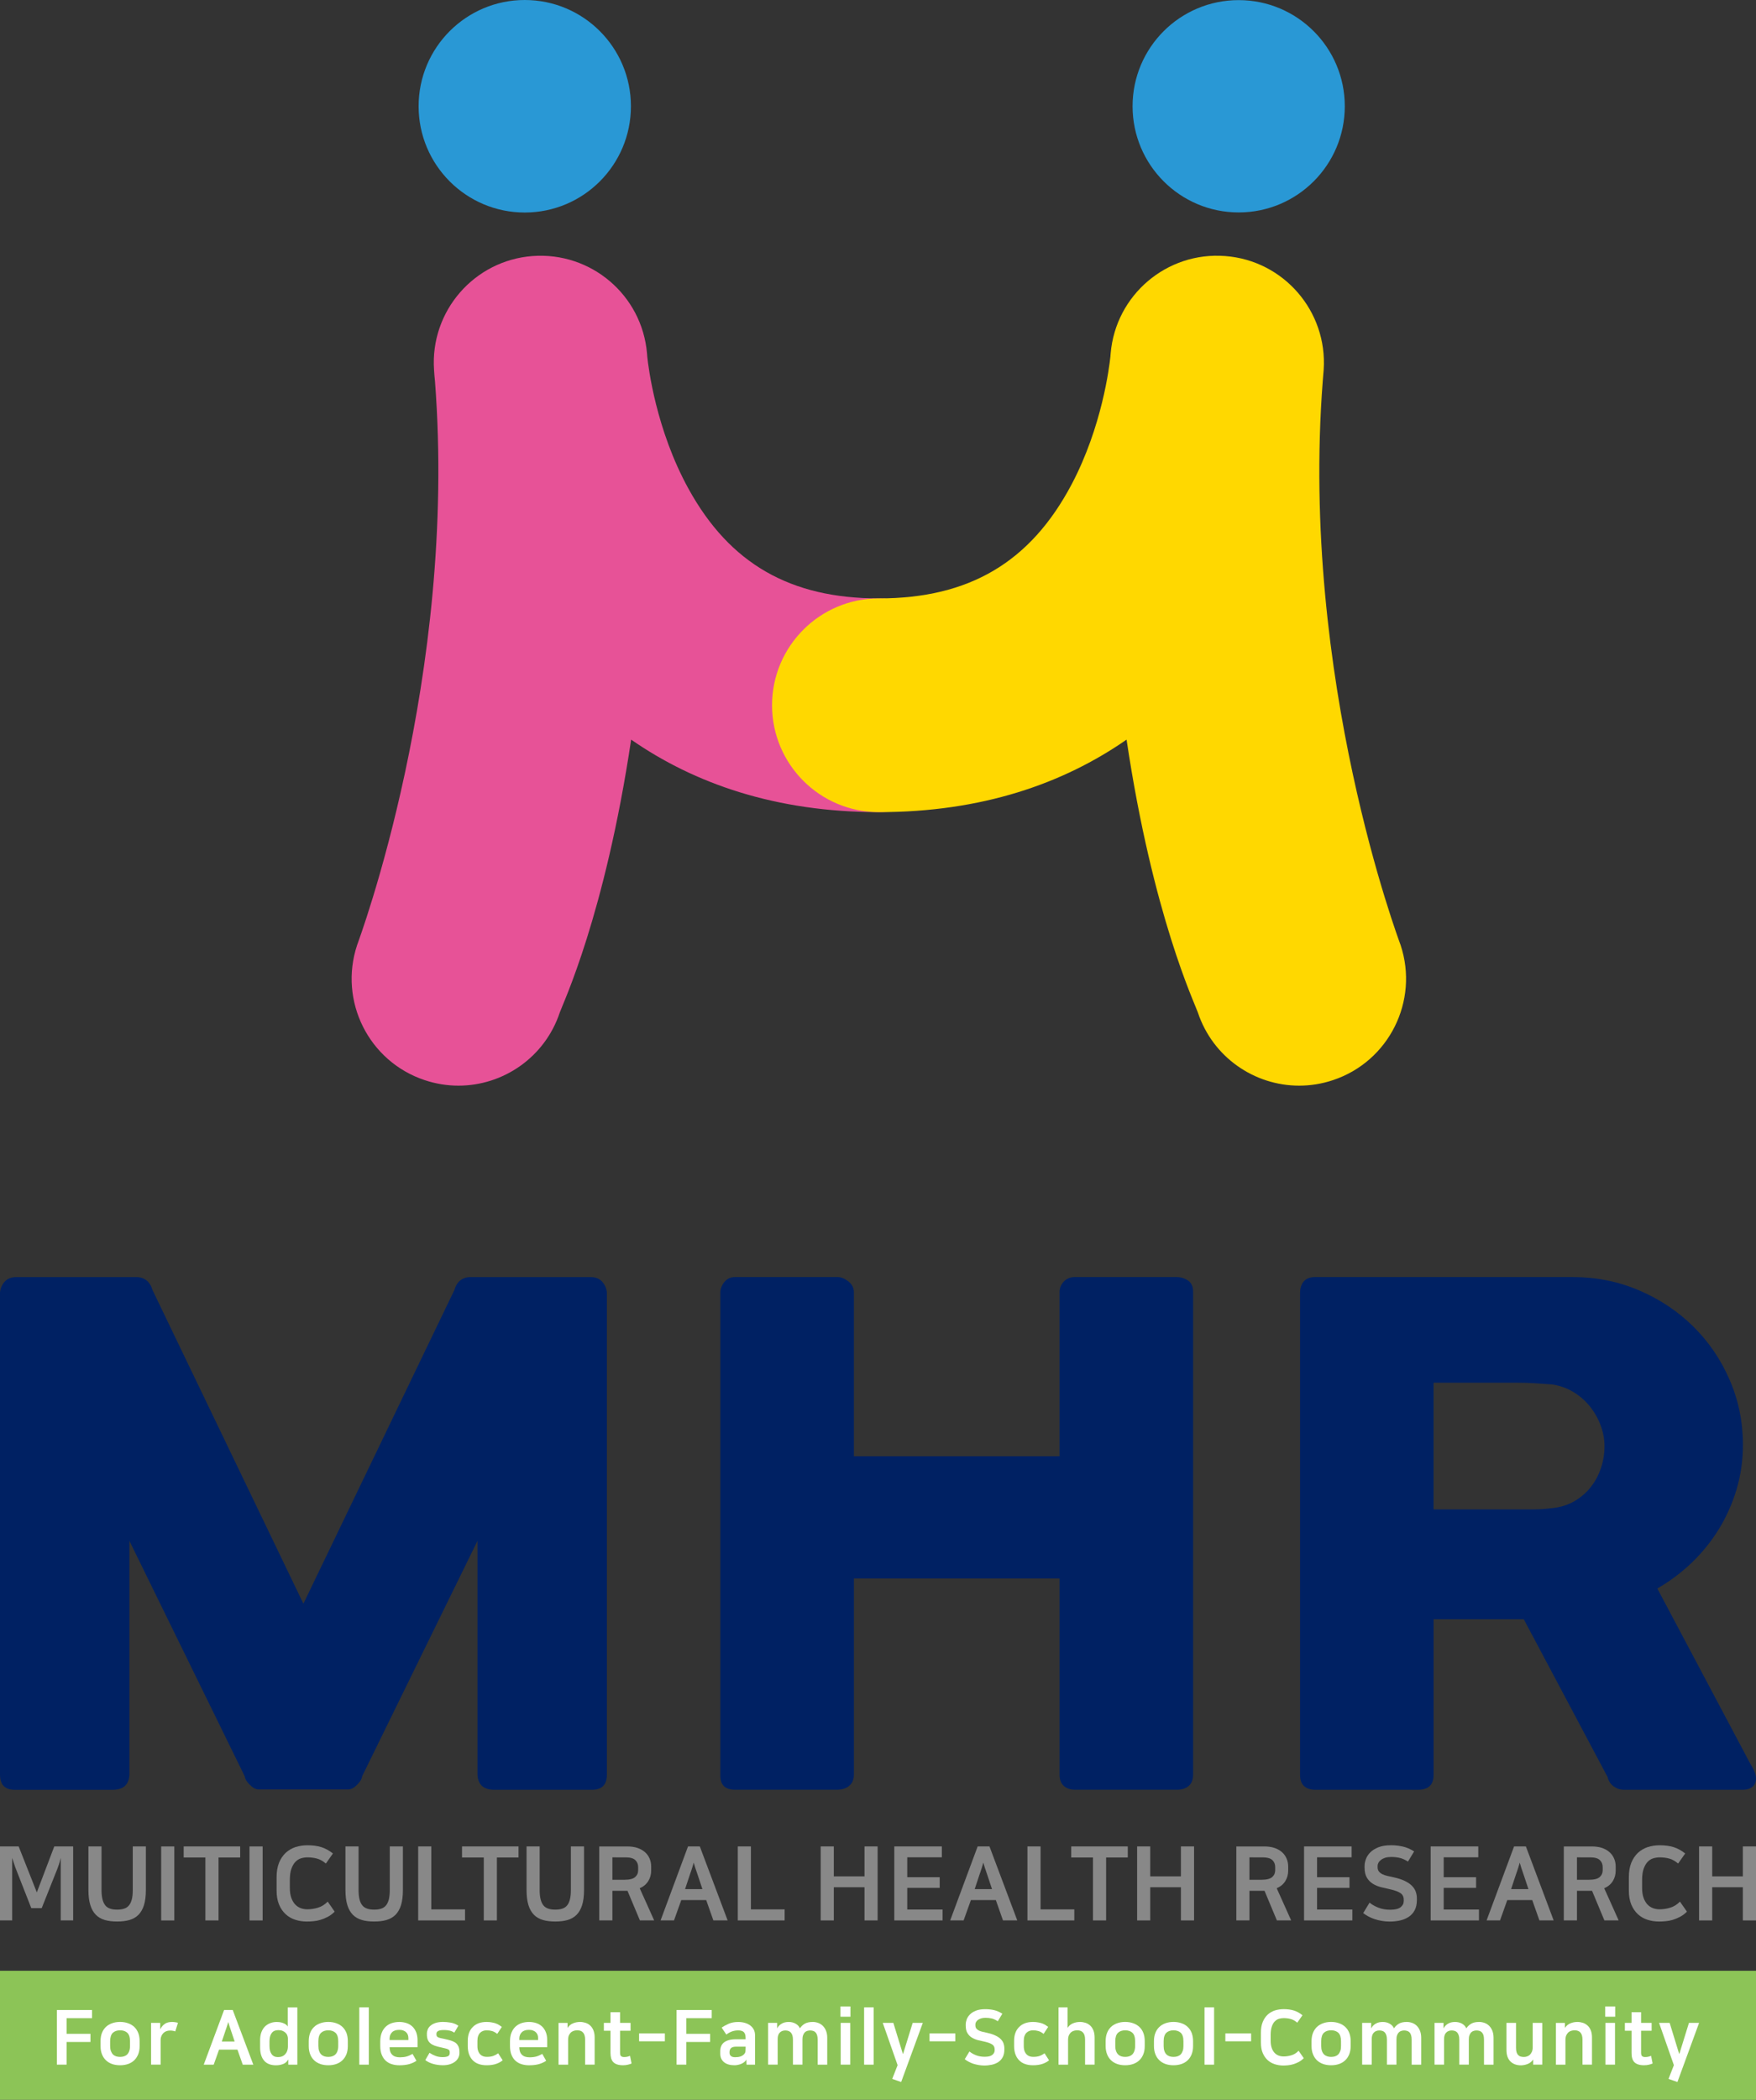 <?xml version="1.0" encoding="utf-8"?>
<!-- Generator: Adobe Illustrator 16.0.0, SVG Export Plug-In . SVG Version: 6.00 Build 0)  -->
<!DOCTYPE svg PUBLIC "-//W3C//DTD SVG 1.1//EN" "http://www.w3.org/Graphics/SVG/1.1/DTD/svg11.dtd">
<svg version="1.1" id="Layer_1" xmlns="http://www.w3.org/2000/svg" xmlns:xlink="http://www.w3.org/1999/xlink" x="0px" y="0px"
	 width="77.259px" height="92.331px" viewBox="0 0 77.259 92.331" enable-background="new 0 0 77.259 92.331" xml:space="preserve">
<rect x="0" y="0" width="77.259" height="92.331" fill="#333333" stroke="none"/>
<g>
	<path fill="#E75297" d="M20.172,47.738c-0.494,0-0.992-0.078-1.487-0.243c-2.46-0.818-3.791-3.477-2.973-5.939
		c0.044-0.135,4.426-11.785,3.426-24.796c-0.02-0.173-0.032-0.339-0.042-0.503c-0.172-2.572,1.762-4.803,4.331-4.998
		c2.575-0.192,4.82,1.714,5.04,4.281c0.004,0.051,0.009,0.101,0.012,0.149c0.045,0.437,0.378,3.202,1.817,5.81
		c1.81,3.283,4.47,4.814,8.37,4.814c2.595,0,4.7,2.104,4.7,4.699s-2.104,4.699-4.7,4.699c-4.54,0-8.117-1.258-10.897-3.189
		c-1.16,7.749-3.011,11.616-3.14,11.999C23.973,46.492,22.14,47.738,20.172,47.738"/>
	<path fill="#FFD800" d="M57.16,47.738c-1.968,0-3.801-1.246-4.457-3.217c-0.128-0.383-1.98-4.25-3.137-11.999
		c-2.782,1.932-6.358,3.189-10.9,3.189c-2.594,0-4.698-2.104-4.698-4.699s2.104-4.699,4.698-4.699c3.981,0,6.679-1.597,8.489-5.027
		c1.331-2.528,1.65-5.147,1.698-5.591c0.004-0.052,0.008-0.104,0.013-0.155c0.219-2.568,2.47-4.48,5.039-4.281
		c2.573,0.195,4.503,2.426,4.333,4.998c-0.012,0.164-0.027,0.332-0.041,0.504c-1.009,13.072,3.379,24.658,3.424,24.791
		c0.82,2.462-0.514,5.125-2.973,5.943C58.155,47.66,57.652,47.738,57.16,47.738"/>
	<path fill="#2998D5" d="M18.418,4.672c0-2.58,2.091-4.672,4.669-4.672c2.582,0,4.672,2.092,4.672,4.672
		c0,2.581-2.09,4.673-4.672,4.673C20.509,9.345,18.418,7.253,18.418,4.672"/>
	<path fill="#2998D5" d="M59.167,4.672c0-2.578-2.092-4.667-4.67-4.667S49.83,2.094,49.83,4.672s2.09,4.669,4.668,4.669
		S59.167,7.25,59.167,4.672"/>
	<rect y="86.657" fill="#8CC457" width="77.259" height="5.674"/>
	<polygon fill="#FFFFFF" points="2.502,90.785 2.502,88.383 4.05,88.383 4.05,88.742 2.93,88.742 2.93,89.43 3.98,89.43 
		3.98,89.789 2.93,89.789 2.93,90.785 	"/>
	<path fill="#FFFFFF" d="M5.284,90.812c-0.133,0-0.251-0.019-0.356-0.056c-0.106-0.039-0.196-0.092-0.27-0.165
		c-0.074-0.071-0.132-0.16-0.173-0.265c-0.042-0.105-0.061-0.225-0.061-0.358v-0.215c0-0.137,0.019-0.256,0.061-0.362
		c0.041-0.104,0.099-0.192,0.173-0.262c0.074-0.072,0.164-0.126,0.27-0.163c0.105-0.039,0.223-0.059,0.356-0.059
		c0.129,0,0.245,0.02,0.354,0.059c0.105,0.037,0.196,0.091,0.271,0.163c0.073,0.069,0.131,0.158,0.173,0.262
		c0.041,0.106,0.061,0.226,0.061,0.362v0.215c0,0.134-0.02,0.253-0.061,0.358c-0.042,0.104-0.1,0.193-0.173,0.265
		c-0.075,0.073-0.166,0.126-0.271,0.165C5.529,90.793,5.413,90.812,5.284,90.812 M5.284,90.445c0.062,0,0.119-0.009,0.173-0.025
		c0.053-0.019,0.099-0.045,0.139-0.083c0.038-0.038,0.069-0.089,0.091-0.151c0.021-0.062,0.033-0.136,0.033-0.223v-0.204
		c0-0.175-0.04-0.299-0.118-0.374c-0.08-0.072-0.185-0.109-0.318-0.109c-0.134,0-0.24,0.037-0.32,0.109
		c-0.077,0.075-0.118,0.199-0.118,0.374v0.204c0,0.087,0.012,0.161,0.033,0.223c0.024,0.063,0.054,0.113,0.092,0.151
		c0.039,0.038,0.084,0.064,0.139,0.083C5.164,90.436,5.219,90.445,5.284,90.445"/>
	<path fill="#FFFFFF" d="M7.711,89.325c-0.031-0.013-0.064-0.021-0.102-0.028c-0.034-0.008-0.08-0.011-0.133-0.011
		c-0.057,0-0.111,0.011-0.16,0.029c-0.052,0.021-0.095,0.048-0.131,0.085C7.149,89.436,7.12,89.48,7.1,89.53
		c-0.022,0.051-0.033,0.106-0.033,0.165v1.09h-0.42v-1.836h0.402v0.268h0.008c0.05-0.095,0.114-0.168,0.194-0.225
		c0.083-0.056,0.188-0.084,0.32-0.084c0.046,0,0.094,0.004,0.14,0.012c0.046,0.007,0.086,0.015,0.119,0.026L7.711,89.325z"/>
	<path fill="#FFFFFF" d="M11.145,90.786H10.68l-0.233-0.66H9.638l-0.236,0.66H8.964l0.895-2.403h0.381L11.145,90.786z M9.76,89.768
		h0.564l-0.164-0.489c-0.027-0.079-0.051-0.147-0.067-0.202c-0.017-0.055-0.035-0.11-0.051-0.168
		c-0.011,0.033-0.018,0.063-0.026,0.09C10.008,89.025,10,89.052,9.99,89.081c-0.008,0.027-0.017,0.057-0.028,0.088
		c-0.01,0.031-0.023,0.068-0.038,0.11L9.76,89.768z"/>
	<path fill="#FFFFFF" d="M12.683,90.569h-0.009c-0.048,0.089-0.122,0.151-0.215,0.188c-0.096,0.037-0.2,0.057-0.313,0.057
		c-0.234,0-0.41-0.069-0.526-0.205c-0.118-0.138-0.176-0.331-0.176-0.58v-0.322c0-0.125,0.018-0.236,0.052-0.336
		c0.036-0.097,0.085-0.181,0.148-0.249c0.066-0.068,0.142-0.12,0.233-0.156c0.088-0.037,0.189-0.057,0.3-0.057
		c0.074,0,0.138,0.008,0.193,0.021c0.053,0.015,0.1,0.029,0.138,0.049c0.04,0.019,0.074,0.041,0.097,0.063
		c0.024,0.025,0.043,0.046,0.055,0.066v-0.84h0.422v2.519h-0.399V90.569z M11.857,89.964c0,0.156,0.031,0.277,0.095,0.362
		c0.063,0.086,0.157,0.128,0.279,0.128c0.068,0,0.129-0.011,0.185-0.034c0.053-0.022,0.099-0.056,0.135-0.097
		c0.038-0.042,0.066-0.088,0.084-0.143c0.021-0.055,0.032-0.113,0.032-0.176v-0.373c0-0.043-0.009-0.085-0.026-0.129
		c-0.014-0.043-0.041-0.082-0.076-0.116s-0.078-0.063-0.131-0.085c-0.051-0.022-0.113-0.033-0.187-0.033
		c-0.134,0-0.232,0.044-0.295,0.131c-0.064,0.086-0.095,0.206-0.095,0.358V89.964z"/>
	<path fill="#FFFFFF" d="M14.444,90.812c-0.132,0-0.25-0.019-0.354-0.056c-0.107-0.039-0.198-0.092-0.272-0.165
		c-0.074-0.071-0.133-0.16-0.173-0.265c-0.041-0.105-0.061-0.225-0.061-0.358v-0.215c0-0.137,0.02-0.256,0.061-0.362
		c0.04-0.104,0.099-0.192,0.173-0.262c0.074-0.072,0.165-0.126,0.272-0.163c0.104-0.039,0.222-0.059,0.354-0.059
		c0.129,0,0.247,0.02,0.354,0.059c0.105,0.037,0.197,0.091,0.271,0.163c0.074,0.069,0.131,0.158,0.174,0.262
		c0.04,0.106,0.06,0.226,0.06,0.362v0.215c0,0.134-0.02,0.253-0.06,0.358c-0.043,0.104-0.1,0.193-0.174,0.265
		c-0.074,0.073-0.166,0.126-0.271,0.165C14.691,90.793,14.573,90.812,14.444,90.812 M14.444,90.445c0.062,0,0.119-0.009,0.172-0.025
		c0.055-0.019,0.1-0.045,0.139-0.083c0.04-0.038,0.071-0.089,0.092-0.151c0.022-0.062,0.034-0.136,0.034-0.223v-0.204
		c0-0.175-0.04-0.299-0.12-0.374c-0.078-0.072-0.183-0.109-0.317-0.109s-0.24,0.037-0.317,0.109c-0.08,0.075-0.12,0.199-0.12,0.374
		v0.204c0,0.087,0.011,0.161,0.034,0.223c0.022,0.063,0.052,0.113,0.091,0.151s0.085,0.064,0.138,0.083
		C14.324,90.436,14.381,90.445,14.444,90.445"/>
	<rect x="15.808" y="88.266" fill="#FFFFFF" width="0.419" height="2.52"/>
	<path fill="#FFFFFF" d="M18.323,90.615c-0.087,0.062-0.192,0.108-0.312,0.145c-0.121,0.035-0.267,0.053-0.439,0.053
		c-0.107,0-0.212-0.013-0.31-0.042c-0.102-0.027-0.19-0.074-0.27-0.139c-0.079-0.066-0.143-0.154-0.189-0.265
		c-0.049-0.109-0.073-0.247-0.073-0.412v-0.189c0-0.148,0.023-0.277,0.066-0.385s0.102-0.196,0.179-0.267
		c0.074-0.069,0.163-0.122,0.264-0.155c0.1-0.032,0.212-0.051,0.33-0.051c0.116,0,0.221,0.019,0.321,0.051
		c0.099,0.033,0.183,0.083,0.254,0.151c0.071,0.068,0.126,0.153,0.168,0.253c0.038,0.104,0.059,0.219,0.059,0.353v0.303h-1.23
		c0,0.146,0.039,0.258,0.117,0.332c0.077,0.076,0.189,0.112,0.336,0.112c0.108,0,0.206-0.012,0.29-0.034
		c0.085-0.024,0.175-0.063,0.267-0.116L18.323,90.615z M17.968,89.702v-0.08c0-0.049-0.007-0.096-0.022-0.14
		c-0.015-0.045-0.039-0.083-0.073-0.117c-0.033-0.033-0.073-0.06-0.125-0.079c-0.052-0.021-0.114-0.03-0.186-0.03
		c-0.141,0-0.245,0.036-0.317,0.109c-0.07,0.074-0.104,0.163-0.104,0.269v0.068H17.968z"/>
	<path fill="#FFFFFF" d="M19.475,90.455c0.094,0,0.17-0.012,0.228-0.037c0.056-0.025,0.085-0.073,0.085-0.146v-0.021
		c0-0.029-0.003-0.057-0.01-0.077c-0.009-0.021-0.027-0.039-0.053-0.056c-0.027-0.016-0.066-0.031-0.116-0.043
		c-0.049-0.014-0.117-0.029-0.204-0.048c-0.114-0.021-0.206-0.048-0.286-0.077c-0.078-0.031-0.142-0.066-0.193-0.111
		c-0.051-0.045-0.087-0.099-0.109-0.16c-0.024-0.063-0.035-0.138-0.035-0.225v-0.031c0-0.063,0.013-0.124,0.037-0.187
		c0.025-0.061,0.066-0.116,0.124-0.165c0.057-0.049,0.131-0.089,0.219-0.118c0.09-0.029,0.2-0.046,0.33-0.046
		c0.106,0,0.217,0.011,0.337,0.031c0.12,0.02,0.231,0.064,0.338,0.136l-0.179,0.304c-0.062-0.042-0.131-0.071-0.209-0.09
		c-0.076-0.017-0.155-0.025-0.234-0.025c-0.132,0-0.222,0.014-0.269,0.045c-0.051,0.029-0.074,0.068-0.074,0.118v0.019
		c0,0.033,0.003,0.062,0.012,0.08c0.01,0.021,0.026,0.038,0.051,0.052c0.024,0.016,0.058,0.026,0.104,0.039
		c0.044,0.011,0.101,0.023,0.173,0.036c0.115,0.025,0.215,0.05,0.3,0.076c0.086,0.028,0.156,0.063,0.211,0.104
		c0.054,0.044,0.095,0.101,0.121,0.164c0.028,0.065,0.04,0.147,0.04,0.245v0.037c0,0.071-0.016,0.139-0.048,0.203
		c-0.032,0.064-0.079,0.121-0.141,0.17c-0.062,0.049-0.14,0.088-0.23,0.117c-0.091,0.029-0.194,0.043-0.31,0.043
		c-0.156,0-0.299-0.021-0.435-0.06c-0.137-0.041-0.25-0.096-0.339-0.167l0.187-0.319c0.082,0.055,0.17,0.101,0.264,0.136
		C19.255,90.437,19.359,90.455,19.475,90.455"/>
	<path fill="#FFFFFF" d="M21.41,88.908c0.087,0,0.165,0.007,0.229,0.021c0.068,0.011,0.129,0.027,0.181,0.046
		c0.053,0.021,0.103,0.044,0.144,0.071c0.043,0.026,0.081,0.053,0.116,0.08l-0.203,0.307c-0.075-0.06-0.151-0.102-0.225-0.124
		c-0.076-0.022-0.155-0.033-0.242-0.033c-0.053,0-0.104,0.008-0.152,0.025c-0.049,0.017-0.092,0.044-0.131,0.08
		c-0.037,0.036-0.069,0.086-0.089,0.144c-0.022,0.059-0.033,0.13-0.033,0.215v0.224c0,0.094,0.012,0.172,0.037,0.232
		c0.024,0.063,0.058,0.112,0.1,0.149c0.038,0.038,0.082,0.062,0.131,0.077c0.048,0.014,0.098,0.021,0.145,0.021
		c0.116,0,0.21-0.014,0.288-0.042c0.076-0.028,0.147-0.067,0.211-0.115l0.2,0.307c-0.062,0.057-0.153,0.108-0.272,0.153
		c-0.122,0.044-0.264,0.066-0.431,0.066c-0.272,0-0.478-0.075-0.621-0.225c-0.141-0.15-0.213-0.356-0.213-0.618v-0.23
		c0-0.262,0.075-0.466,0.223-0.611C20.949,88.981,21.152,88.908,21.41,88.908"/>
	<path fill="#FFFFFF" d="M24.03,90.615c-0.087,0.062-0.193,0.108-0.311,0.145c-0.122,0.035-0.268,0.053-0.442,0.053
		c-0.106,0-0.21-0.013-0.309-0.042c-0.1-0.027-0.189-0.074-0.269-0.139c-0.08-0.066-0.141-0.154-0.19-0.265
		c-0.048-0.109-0.071-0.247-0.071-0.412v-0.189c0-0.148,0.02-0.277,0.064-0.385c0.043-0.107,0.104-0.196,0.179-0.267
		c0.076-0.069,0.164-0.122,0.265-0.155c0.101-0.032,0.211-0.051,0.327-0.051c0.118,0,0.224,0.019,0.322,0.051
		c0.101,0.033,0.184,0.083,0.255,0.151c0.072,0.068,0.128,0.153,0.167,0.253c0.041,0.104,0.059,0.219,0.059,0.353v0.303h-1.228
		c0,0.146,0.039,0.258,0.116,0.332c0.077,0.076,0.19,0.112,0.337,0.112c0.109,0,0.206-0.012,0.29-0.034
		c0.085-0.024,0.174-0.063,0.268-0.116L24.03,90.615z M23.675,89.702v-0.08c0-0.049-0.007-0.096-0.021-0.14
		c-0.016-0.045-0.041-0.083-0.074-0.117c-0.033-0.033-0.074-0.06-0.127-0.079c-0.049-0.021-0.113-0.03-0.184-0.03
		c-0.142,0-0.244,0.036-0.316,0.109c-0.07,0.074-0.105,0.163-0.105,0.269v0.068H23.675z"/>
	<path fill="#FFFFFF" d="M25.521,88.908c0.083,0,0.163,0.014,0.238,0.038c0.078,0.024,0.148,0.064,0.206,0.118
		c0.061,0.054,0.108,0.124,0.143,0.211s0.055,0.192,0.055,0.314v1.195h-0.42v-1.105c0-0.27-0.118-0.404-0.351-0.404
		c-0.034,0-0.074,0.005-0.12,0.016c-0.044,0.01-0.087,0.029-0.129,0.059c-0.041,0.031-0.076,0.075-0.105,0.129
		c-0.03,0.056-0.042,0.129-0.042,0.221v1.086h-0.422v-1.836h0.398v0.21h0.007c0.063-0.094,0.143-0.158,0.238-0.193
		C25.311,88.928,25.413,88.908,25.521,88.908"/>
	<path fill="#FFFFFF" d="M26.86,89.295h-0.292v-0.347h0.292v-0.47h0.421v0.47h0.462v0.347h-0.462v0.966
		c0,0.078,0.015,0.131,0.048,0.153c0.033,0.026,0.077,0.038,0.133,0.038c0.041,0,0.083-0.004,0.125-0.012
		c0.04-0.009,0.085-0.022,0.133-0.042l0.067,0.337c-0.038,0.018-0.088,0.035-0.155,0.051c-0.065,0.017-0.139,0.026-0.222,0.026
		c-0.104,0-0.191-0.013-0.263-0.038c-0.071-0.023-0.129-0.061-0.17-0.106c-0.042-0.047-0.072-0.103-0.091-0.172
		c-0.016-0.067-0.026-0.144-0.026-0.23V89.295z"/>
	<rect x="28.118" y="89.413" fill="#FFFFFF" width="1.134" height="0.346"/>
	<polygon fill="#FFFFFF" points="29.767,90.785 29.767,88.383 31.314,88.383 31.314,88.742 30.197,88.742 30.197,89.43 
		31.244,89.43 31.244,89.789 30.197,89.789 30.197,90.785 	"/>
	<path fill="#FFFFFF" d="M32.315,90.812c-0.198,0-0.353-0.046-0.46-0.135c-0.111-0.091-0.166-0.217-0.166-0.378v-0.107
		c0-0.074,0.012-0.144,0.037-0.209c0.023-0.063,0.061-0.118,0.116-0.164c0.055-0.047,0.127-0.084,0.215-0.11
		c0.09-0.026,0.198-0.04,0.327-0.04h0.42v-0.069c0-0.114-0.027-0.195-0.079-0.246c-0.051-0.049-0.134-0.075-0.248-0.075
		c-0.191,0-0.364,0.063-0.52,0.184l-0.207-0.307c0.095-0.063,0.199-0.121,0.317-0.172c0.118-0.05,0.257-0.075,0.413-0.075
		c0.107,0,0.206,0.014,0.297,0.041c0.091,0.025,0.169,0.065,0.235,0.115c0.065,0.05,0.117,0.111,0.154,0.183
		c0.036,0.073,0.054,0.154,0.054,0.248v1.29h-0.375l-0.008-0.226c-0.017,0.04-0.046,0.076-0.086,0.108
		c-0.04,0.031-0.082,0.059-0.13,0.079c-0.049,0.022-0.101,0.037-0.154,0.048C32.415,90.807,32.364,90.812,32.315,90.812
		 M32.805,89.995h-0.41c-0.111,0-0.19,0.021-0.233,0.064c-0.042,0.042-0.064,0.099-0.064,0.169v0.041
		c0,0.06,0.022,0.105,0.063,0.139c0.04,0.035,0.105,0.051,0.188,0.051c0.171,0,0.297-0.041,0.378-0.123
		c0.039-0.037,0.062-0.078,0.069-0.121c0.005-0.044,0.009-0.101,0.009-0.169V89.995z"/>
	<path fill="#FFFFFF" d="M35.762,88.908c0.084,0,0.165,0.017,0.24,0.044c0.079,0.029,0.146,0.073,0.203,0.13
		c0.058,0.059,0.105,0.131,0.139,0.218c0.035,0.086,0.052,0.187,0.052,0.302v1.184h-0.421v-1.097c0-0.082-0.01-0.149-0.026-0.203
		c-0.019-0.053-0.043-0.095-0.075-0.125c-0.029-0.03-0.064-0.051-0.105-0.061c-0.041-0.012-0.083-0.018-0.127-0.018
		c-0.04,0-0.08,0.007-0.123,0.019c-0.04,0.013-0.076,0.033-0.109,0.063c-0.029,0.031-0.055,0.071-0.074,0.122
		c-0.021,0.052-0.03,0.114-0.03,0.19v1.109h-0.419v-1.104c0-0.078-0.01-0.142-0.027-0.192c-0.019-0.052-0.042-0.093-0.073-0.124
		c-0.031-0.029-0.066-0.052-0.106-0.064c-0.038-0.012-0.082-0.019-0.128-0.019c-0.102,0-0.182,0.031-0.244,0.093
		c-0.063,0.063-0.094,0.157-0.094,0.284v1.126h-0.42v-1.836h0.397v0.232h0.006c0.044-0.084,0.109-0.15,0.196-0.199
		c0.085-0.05,0.189-0.074,0.307-0.074c0.114,0,0.216,0.026,0.306,0.077s0.151,0.119,0.186,0.203c0.063-0.093,0.14-0.163,0.226-0.21
		C35.506,88.932,35.623,88.908,35.762,88.908"/>
	<path fill="#FFFFFF" d="M36.978,88.226h0.439v0.452h-0.439V88.226z M36.988,88.949h0.42v1.836h-0.42V88.949z"/>
	<rect x="38.018" y="88.266" fill="#FFFFFF" width="0.42" height="2.52"/>
	<polygon fill="#FFFFFF" points="39.305,88.949 39.721,90.305 39.736,90.305 40.155,88.949 40.601,88.949 39.649,91.549 
		39.255,91.413 39.492,90.808 38.839,88.949 	"/>
	<rect x="40.897" y="89.413" fill="#FFFFFF" width="1.135" height="0.346"/>
	<path fill="#FFFFFF" d="M43.324,90.439c0.154,0,0.267-0.027,0.333-0.082c0.07-0.054,0.105-0.123,0.105-0.205v-0.036
		c0-0.099-0.036-0.171-0.109-0.219s-0.178-0.087-0.315-0.118c-0.1-0.022-0.2-0.046-0.301-0.069
		c-0.102-0.025-0.191-0.063-0.274-0.111c-0.081-0.049-0.146-0.114-0.197-0.198c-0.051-0.083-0.077-0.194-0.077-0.335v-0.044
		c0-0.071,0.015-0.148,0.043-0.228c0.031-0.079,0.078-0.151,0.144-0.217c0.066-0.068,0.155-0.122,0.265-0.166
		c0.11-0.043,0.246-0.065,0.408-0.065c0.134,0,0.262,0.014,0.384,0.041c0.122,0.029,0.245,0.081,0.367,0.158l-0.2,0.332
		c-0.096-0.063-0.188-0.104-0.273-0.123c-0.083-0.019-0.174-0.028-0.271-0.028c-0.076,0-0.14,0.009-0.196,0.027
		c-0.056,0.018-0.101,0.041-0.139,0.07c-0.036,0.027-0.063,0.059-0.081,0.094c-0.019,0.033-0.026,0.065-0.026,0.099v0.04
		c0,0.058,0.014,0.104,0.041,0.14c0.028,0.035,0.064,0.065,0.112,0.089c0.046,0.023,0.102,0.043,0.165,0.056
		c0.063,0.016,0.129,0.031,0.201,0.045c0.142,0.033,0.262,0.07,0.358,0.117c0.097,0.045,0.175,0.096,0.233,0.154
		c0.058,0.058,0.102,0.12,0.127,0.19c0.025,0.072,0.038,0.148,0.038,0.23v0.043c0,0.133-0.024,0.245-0.072,0.335
		c-0.048,0.089-0.111,0.162-0.195,0.216c-0.083,0.055-0.175,0.093-0.282,0.117c-0.107,0.022-0.219,0.036-0.333,0.036
		c-0.088,0-0.173-0.009-0.256-0.023c-0.083-0.014-0.161-0.034-0.234-0.057c-0.074-0.026-0.143-0.056-0.205-0.09
		c-0.063-0.033-0.118-0.07-0.166-0.108l0.207-0.339c0.073,0.061,0.167,0.116,0.284,0.163C43.05,90.416,43.18,90.439,43.324,90.439"
		/>
	<path fill="#FFFFFF" d="M45.449,88.908c0.087,0,0.163,0.007,0.229,0.021c0.066,0.011,0.125,0.027,0.181,0.046
		c0.054,0.021,0.101,0.044,0.144,0.071c0.042,0.026,0.079,0.053,0.114,0.08l-0.202,0.307c-0.076-0.06-0.15-0.102-0.224-0.124
		c-0.076-0.022-0.155-0.033-0.242-0.033c-0.055,0-0.104,0.008-0.153,0.025c-0.05,0.017-0.093,0.044-0.131,0.08
		s-0.068,0.086-0.09,0.144c-0.021,0.059-0.032,0.13-0.032,0.215v0.224c0,0.094,0.012,0.172,0.037,0.232
		c0.025,0.063,0.059,0.112,0.099,0.149c0.04,0.038,0.085,0.062,0.132,0.077c0.05,0.014,0.098,0.021,0.145,0.021
		c0.115,0,0.212-0.014,0.29-0.042c0.075-0.028,0.146-0.067,0.211-0.115l0.198,0.307c-0.063,0.057-0.151,0.108-0.271,0.153
		c-0.121,0.044-0.265,0.066-0.432,0.066c-0.27,0-0.478-0.075-0.62-0.225c-0.142-0.15-0.214-0.356-0.214-0.618v-0.23
		c0-0.262,0.075-0.466,0.223-0.611C44.988,88.981,45.19,88.908,45.449,88.908"/>
	<path fill="#FFFFFF" d="M47.519,88.908c0.081,0,0.161,0.014,0.238,0.038c0.076,0.024,0.145,0.064,0.205,0.118
		s0.107,0.124,0.143,0.211s0.055,0.192,0.055,0.314v1.195h-0.42v-1.105c0-0.27-0.118-0.404-0.352-0.404
		c-0.034,0-0.073,0.005-0.118,0.016c-0.046,0.01-0.089,0.029-0.13,0.059c-0.042,0.031-0.077,0.075-0.105,0.129
		c-0.028,0.056-0.043,0.129-0.043,0.221v1.086h-0.421v-2.52h0.398v0.894h0.007c0.063-0.094,0.143-0.158,0.237-0.193
		C47.307,88.928,47.409,88.908,47.519,88.908"/>
	<path fill="#FFFFFF" d="M49.507,90.812c-0.135,0-0.251-0.019-0.356-0.056c-0.106-0.039-0.197-0.092-0.271-0.165
		c-0.074-0.071-0.133-0.16-0.173-0.265c-0.041-0.105-0.062-0.225-0.062-0.358v-0.215c0-0.137,0.021-0.256,0.062-0.362
		c0.04-0.104,0.099-0.192,0.173-0.262c0.074-0.072,0.165-0.126,0.271-0.163c0.105-0.039,0.222-0.059,0.356-0.059
		c0.126,0,0.246,0.02,0.352,0.059c0.105,0.037,0.197,0.091,0.271,0.163c0.076,0.069,0.134,0.158,0.174,0.262
		c0.042,0.106,0.061,0.226,0.061,0.362v0.215c0,0.134-0.019,0.253-0.061,0.358c-0.04,0.104-0.098,0.193-0.174,0.265
		c-0.073,0.073-0.165,0.126-0.271,0.165C49.753,90.793,49.633,90.812,49.507,90.812 M49.507,90.445c0.061,0,0.117-0.009,0.17-0.025
		c0.056-0.019,0.099-0.045,0.14-0.083c0.039-0.038,0.069-0.089,0.091-0.151c0.022-0.062,0.034-0.136,0.034-0.223v-0.204
		c0-0.175-0.038-0.299-0.118-0.374c-0.078-0.072-0.185-0.109-0.316-0.109c-0.136,0-0.242,0.037-0.32,0.109
		c-0.079,0.075-0.119,0.199-0.119,0.374v0.204c0,0.087,0.011,0.161,0.034,0.223c0.021,0.063,0.053,0.113,0.093,0.151
		c0.037,0.038,0.084,0.064,0.137,0.083C49.385,90.436,49.443,90.445,49.507,90.445"/>
	<path fill="#FFFFFF" d="M51.632,90.812c-0.132,0-0.251-0.019-0.356-0.056c-0.104-0.039-0.195-0.092-0.269-0.165
		c-0.075-0.071-0.134-0.16-0.174-0.265c-0.042-0.105-0.062-0.225-0.062-0.358v-0.215c0-0.137,0.02-0.256,0.062-0.362
		c0.04-0.104,0.099-0.192,0.174-0.262c0.073-0.072,0.164-0.126,0.269-0.163c0.105-0.039,0.225-0.059,0.356-0.059
		c0.127,0,0.246,0.02,0.354,0.059c0.107,0.037,0.197,0.091,0.271,0.163c0.074,0.069,0.133,0.158,0.174,0.262
		c0.04,0.106,0.061,0.226,0.061,0.362v0.215c0,0.134-0.021,0.253-0.061,0.358c-0.041,0.104-0.1,0.193-0.174,0.265
		c-0.074,0.073-0.164,0.126-0.271,0.165C51.878,90.793,51.759,90.812,51.632,90.812 M51.632,90.445c0.063,0,0.119-0.009,0.172-0.025
		c0.055-0.019,0.101-0.045,0.141-0.083c0.038-0.038,0.066-0.089,0.09-0.151c0.024-0.062,0.033-0.136,0.033-0.223v-0.204
		c0-0.175-0.039-0.299-0.117-0.374c-0.08-0.072-0.187-0.109-0.318-0.109c-0.135,0-0.24,0.037-0.318,0.109
		c-0.078,0.075-0.118,0.199-0.118,0.374v0.204c0,0.087,0.01,0.161,0.033,0.223c0.02,0.063,0.051,0.113,0.092,0.151
		c0.038,0.038,0.084,0.064,0.139,0.083C51.512,90.436,51.571,90.445,51.632,90.445"/>
	<rect x="52.995" y="88.266" fill="#FFFFFF" width="0.422" height="2.52"/>
	<rect x="53.912" y="89.413" fill="#FFFFFF" width="1.134" height="0.346"/>
	<path fill="#FFFFFF" d="M56.478,88.345c0.17,0,0.319,0.021,0.45,0.061c0.129,0.04,0.256,0.108,0.377,0.207l-0.229,0.327
		c-0.098-0.082-0.194-0.138-0.289-0.161c-0.097-0.027-0.199-0.039-0.309-0.039c-0.069,0-0.14,0.009-0.21,0.03
		c-0.068,0.021-0.129,0.061-0.183,0.115c-0.054,0.057-0.098,0.131-0.129,0.227c-0.033,0.096-0.051,0.218-0.051,0.366v0.247
		c0,0.128,0.015,0.234,0.046,0.323c0.03,0.089,0.073,0.161,0.125,0.217c0.054,0.057,0.114,0.097,0.182,0.122
		c0.07,0.025,0.143,0.038,0.217,0.038c0.111,0,0.226-0.017,0.342-0.052c0.118-0.034,0.224-0.1,0.318-0.198l0.227,0.326
		c-0.071,0.072-0.147,0.128-0.225,0.169c-0.08,0.04-0.157,0.073-0.235,0.096c-0.077,0.024-0.155,0.039-0.229,0.046
		c-0.075,0.008-0.147,0.012-0.214,0.012c-0.13,0-0.256-0.021-0.375-0.059s-0.223-0.098-0.313-0.18
		c-0.089-0.083-0.162-0.187-0.215-0.313c-0.055-0.128-0.079-0.281-0.079-0.461v-0.43c0-0.181,0.024-0.336,0.078-0.467
		c0.052-0.129,0.123-0.237,0.213-0.322c0.092-0.086,0.197-0.147,0.319-0.188C56.208,88.367,56.338,88.345,56.478,88.345"/>
	<path fill="#FFFFFF" d="M58.565,90.812c-0.132,0-0.248-0.019-0.354-0.056c-0.106-0.039-0.196-0.092-0.272-0.165
		c-0.073-0.071-0.131-0.16-0.172-0.265c-0.043-0.105-0.063-0.225-0.063-0.358v-0.215c0-0.137,0.021-0.256,0.063-0.362
		c0.041-0.104,0.099-0.192,0.172-0.262c0.076-0.072,0.166-0.126,0.272-0.163c0.105-0.039,0.222-0.059,0.354-0.059
		c0.129,0,0.247,0.02,0.354,0.059c0.105,0.037,0.196,0.091,0.27,0.163c0.076,0.069,0.133,0.158,0.175,0.262
		c0.041,0.106,0.062,0.226,0.062,0.362v0.215c0,0.134-0.021,0.253-0.062,0.358c-0.042,0.104-0.099,0.193-0.175,0.265
		c-0.073,0.073-0.164,0.126-0.27,0.165C58.812,90.793,58.694,90.812,58.565,90.812 M58.565,90.445c0.063,0,0.121-0.009,0.174-0.025
		c0.054-0.019,0.099-0.045,0.138-0.083s0.068-0.089,0.092-0.151C58.991,90.124,59,90.049,59,89.962v-0.204
		c0-0.175-0.038-0.299-0.116-0.374c-0.079-0.072-0.188-0.109-0.319-0.109c-0.133,0-0.238,0.037-0.318,0.109
		c-0.077,0.075-0.118,0.199-0.118,0.374v0.204c0,0.087,0.011,0.161,0.033,0.223c0.022,0.063,0.054,0.113,0.092,0.151
		c0.039,0.038,0.086,0.064,0.14,0.083C58.445,90.436,58.501,90.445,58.565,90.445"/>
	<path fill="#FFFFFF" d="M61.894,88.908c0.085,0,0.167,0.017,0.243,0.044c0.077,0.029,0.145,0.073,0.202,0.13
		c0.057,0.059,0.103,0.131,0.138,0.218c0.034,0.086,0.052,0.187,0.052,0.302v1.184h-0.42v-1.097c0-0.082-0.009-0.149-0.027-0.203
		c-0.017-0.053-0.041-0.095-0.072-0.125s-0.068-0.051-0.109-0.061c-0.037-0.012-0.079-0.018-0.125-0.018
		c-0.04,0-0.079,0.007-0.121,0.019c-0.041,0.013-0.077,0.033-0.108,0.063c-0.031,0.031-0.057,0.071-0.077,0.122
		c-0.021,0.052-0.03,0.114-0.03,0.19v1.109h-0.419v-1.104c0-0.078-0.01-0.142-0.027-0.192c-0.018-0.052-0.041-0.093-0.07-0.124
		c-0.031-0.029-0.065-0.052-0.105-0.064c-0.041-0.012-0.085-0.019-0.132-0.019c-0.099,0-0.181,0.031-0.242,0.093
		c-0.062,0.063-0.093,0.157-0.093,0.284v1.126h-0.422v-1.836h0.398v0.232h0.007c0.043-0.084,0.108-0.15,0.194-0.199
		c0.086-0.05,0.188-0.074,0.309-0.074c0.112,0,0.215,0.026,0.305,0.077s0.152,0.119,0.187,0.203c0.063-0.093,0.14-0.163,0.228-0.21
		C61.64,88.932,61.756,88.908,61.894,88.908"/>
	<path fill="#FFFFFF" d="M65.081,88.908c0.082,0,0.162,0.017,0.24,0.044c0.077,0.029,0.145,0.073,0.201,0.13
		c0.06,0.059,0.103,0.131,0.139,0.218c0.033,0.086,0.051,0.187,0.051,0.302v1.184h-0.42v-1.097c0-0.082-0.009-0.149-0.025-0.203
		c-0.018-0.053-0.043-0.095-0.074-0.125s-0.067-0.051-0.105-0.061c-0.041-0.012-0.084-0.018-0.128-0.018
		c-0.04,0-0.081,0.007-0.12,0.019c-0.043,0.013-0.077,0.033-0.11,0.063c-0.03,0.031-0.056,0.071-0.076,0.122
		c-0.02,0.052-0.03,0.114-0.03,0.19v1.109h-0.419v-1.104c0-0.078-0.009-0.142-0.027-0.192c-0.019-0.052-0.042-0.093-0.071-0.124
		c-0.03-0.029-0.065-0.052-0.105-0.064c-0.041-0.012-0.082-0.019-0.132-0.019c-0.099,0-0.179,0.031-0.241,0.093
		c-0.062,0.063-0.094,0.157-0.094,0.284v1.126h-0.42v-1.836h0.396v0.232h0.008c0.044-0.084,0.108-0.15,0.193-0.199
		c0.087-0.05,0.189-0.074,0.309-0.074c0.112,0,0.217,0.026,0.308,0.077c0.087,0.051,0.149,0.119,0.183,0.203
		c0.066-0.093,0.142-0.163,0.229-0.21C64.825,88.932,64.939,88.908,65.081,88.908"/>
	<path fill="#FFFFFF" d="M66.917,90.815c-0.194,0-0.349-0.057-0.464-0.172c-0.115-0.114-0.173-0.283-0.173-0.508v-1.187h0.421v1.097
		c0,0.081,0.008,0.146,0.025,0.199c0.018,0.052,0.042,0.093,0.073,0.122c0.03,0.03,0.066,0.053,0.109,0.064
		c0.042,0.012,0.087,0.018,0.138,0.018c0.04,0,0.086-0.006,0.132-0.021c0.045-0.013,0.088-0.037,0.125-0.069
		c0.036-0.033,0.068-0.078,0.094-0.134c0.024-0.056,0.038-0.124,0.038-0.207v-1.069h0.42v1.837h-0.4v-0.22h-0.006
		c-0.027,0.043-0.06,0.082-0.101,0.112c-0.038,0.032-0.081,0.058-0.13,0.077s-0.1,0.036-0.15,0.045
		C67.016,90.81,66.964,90.815,66.917,90.815"/>
	<path fill="#FFFFFF" d="M69.403,88.908c0.081,0,0.161,0.014,0.238,0.038c0.076,0.024,0.145,0.064,0.204,0.118
		c0.061,0.054,0.108,0.124,0.145,0.211c0.035,0.087,0.053,0.192,0.053,0.314v1.195h-0.419v-1.105c0-0.27-0.116-0.404-0.352-0.404
		c-0.032,0-0.072,0.005-0.118,0.016c-0.046,0.01-0.089,0.029-0.13,0.059c-0.04,0.031-0.076,0.075-0.104,0.129
		c-0.029,0.056-0.045,0.129-0.045,0.221v1.086h-0.419v-1.836h0.396v0.21h0.007c0.065-0.094,0.145-0.158,0.238-0.193
		C69.192,88.928,69.294,88.908,69.403,88.908"/>
	<path fill="#FFFFFF" d="M70.625,88.226h0.439v0.452h-0.439V88.226z M70.635,88.949h0.421v1.836h-0.421V88.949z"/>
	<path fill="#FFFFFF" d="M71.784,89.295H71.49v-0.347h0.294v-0.47h0.419v0.47h0.464v0.347h-0.464v0.966
		c0,0.078,0.017,0.131,0.048,0.153c0.033,0.026,0.076,0.038,0.132,0.038c0.042,0,0.085-0.004,0.125-0.012
		c0.041-0.009,0.086-0.022,0.136-0.042l0.066,0.337c-0.037,0.018-0.09,0.035-0.155,0.051c-0.065,0.017-0.14,0.026-0.223,0.026
		c-0.103,0-0.19-0.013-0.263-0.038c-0.07-0.023-0.127-0.061-0.17-0.106c-0.042-0.047-0.071-0.103-0.089-0.172
		c-0.02-0.067-0.026-0.144-0.026-0.23V89.295z"/>
	<polygon fill="#FFFFFF" points="73.46,88.949 73.876,90.305 73.889,90.305 74.309,88.949 74.755,88.949 73.802,91.549 
		73.41,91.413 73.646,90.808 72.994,88.949 	"/>
	<path fill="#888888" d="M0.703,82.187c-0.024-0.058-0.049-0.124-0.072-0.201c-0.024-0.076-0.056-0.174-0.095-0.291v2.749H0V81.19
		h0.821l0.799,2.021l0.768-2.021h0.831v3.254H2.672v-2.749C2.639,81.831,2.61,81.931,2.586,82c-0.024,0.067-0.047,0.13-0.068,0.188
		l-0.683,1.715H1.376L0.703,82.187z"/>
	<path fill="#888888" d="M5.154,83.969c0.117,0,0.22-0.013,0.307-0.043c0.088-0.027,0.159-0.075,0.214-0.144
		c0.057-0.068,0.097-0.157,0.125-0.267s0.041-0.243,0.041-0.402v-1.923h0.577v1.912c0,0.268-0.028,0.49-0.083,0.668
		c-0.056,0.178-0.137,0.319-0.244,0.428c-0.107,0.105-0.239,0.182-0.394,0.227c-0.157,0.046-0.338,0.067-0.543,0.067
		c-0.204,0-0.385-0.021-0.541-0.067c-0.157-0.045-0.289-0.121-0.395-0.227c-0.107-0.108-0.189-0.25-0.244-0.428
		c-0.055-0.178-0.084-0.4-0.084-0.668v-1.912h0.577v1.923c0,0.159,0.015,0.293,0.042,0.402s0.069,0.198,0.124,0.267
		s0.126,0.116,0.214,0.144C4.935,83.957,5.037,83.969,5.154,83.969"/>
	<rect x="7.092" y="81.191" fill="#888888" width="0.577" height="3.254"/>
	<polygon fill="#888888" points="10.567,81.19 10.567,81.676 9.615,81.676 9.615,84.444 9.036,84.444 9.036,81.676 8.081,81.676 
		8.081,81.19 	"/>
	<rect x="10.978" y="81.191" fill="#888888" width="0.577" height="3.254"/>
	<path fill="#888888" d="M13.527,81.139c0.23,0,0.432,0.027,0.608,0.081c0.176,0.056,0.347,0.148,0.513,0.28l-0.311,0.443
		c-0.133-0.113-0.264-0.186-0.394-0.22c-0.128-0.034-0.268-0.052-0.416-0.052c-0.095,0-0.189,0.014-0.283,0.042
		c-0.093,0.029-0.176,0.08-0.248,0.156c-0.073,0.076-0.131,0.178-0.177,0.308c-0.046,0.128-0.067,0.294-0.067,0.496v0.334
		c0,0.171,0.02,0.318,0.063,0.438c0.042,0.12,0.098,0.217,0.169,0.294c0.07,0.075,0.153,0.129,0.246,0.165
		c0.093,0.034,0.192,0.051,0.294,0.051c0.15,0,0.305-0.023,0.462-0.07c0.159-0.047,0.302-0.136,0.432-0.268l0.306,0.441
		c-0.095,0.097-0.197,0.173-0.304,0.228c-0.107,0.056-0.213,0.1-0.319,0.132c-0.105,0.032-0.209,0.052-0.31,0.06
		c-0.103,0.011-0.2,0.015-0.29,0.015c-0.178,0-0.347-0.025-0.508-0.077c-0.16-0.05-0.302-0.132-0.424-0.244
		c-0.122-0.11-0.219-0.252-0.291-0.424c-0.072-0.171-0.109-0.379-0.109-0.623v-0.582c0-0.244,0.036-0.454,0.106-0.631
		c0.071-0.174,0.168-0.321,0.291-0.438c0.124-0.114,0.268-0.199,0.432-0.255C13.163,81.167,13.339,81.139,13.527,81.139"/>
	<path fill="#888888" d="M16.463,83.969c0.117,0,0.219-0.013,0.307-0.043c0.087-0.027,0.158-0.075,0.214-0.144
		c0.055-0.068,0.097-0.157,0.125-0.267c0.026-0.109,0.04-0.243,0.04-0.402v-1.923h0.578v1.912c0,0.268-0.029,0.49-0.082,0.668
		c-0.057,0.178-0.139,0.319-0.245,0.428c-0.108,0.105-0.24,0.182-0.396,0.227c-0.156,0.046-0.337,0.067-0.541,0.067
		c-0.205,0-0.386-0.021-0.542-0.067c-0.156-0.045-0.289-0.121-0.395-0.227c-0.106-0.108-0.188-0.25-0.244-0.428
		c-0.055-0.178-0.083-0.4-0.083-0.668v-1.912h0.577v1.923c0,0.159,0.014,0.293,0.041,0.402s0.068,0.198,0.125,0.267
		c0.055,0.068,0.126,0.116,0.214,0.144C16.243,83.957,16.346,83.969,16.463,83.969"/>
	<polygon fill="#888888" points="18.977,81.19 18.977,83.958 20.461,83.958 20.461,84.444 18.399,84.444 18.399,81.19 	"/>
	<polygon fill="#888888" points="22.814,81.19 22.814,81.676 21.862,81.676 21.862,84.444 21.285,84.444 21.285,81.676 
		20.328,81.676 20.328,81.19 	"/>
	<path fill="#888888" d="M24.43,83.969c0.117,0,0.221-0.013,0.308-0.043c0.087-0.027,0.159-0.075,0.214-0.144
		c0.056-0.068,0.097-0.157,0.124-0.267s0.041-0.243,0.041-0.402v-1.923h0.579v1.912c0,0.268-0.029,0.49-0.084,0.668
		c-0.056,0.178-0.137,0.319-0.245,0.428c-0.107,0.105-0.238,0.182-0.394,0.227c-0.157,0.046-0.338,0.067-0.543,0.067
		c-0.204,0-0.386-0.021-0.541-0.067c-0.157-0.045-0.289-0.121-0.395-0.227c-0.106-0.108-0.189-0.25-0.244-0.428
		c-0.055-0.178-0.083-0.4-0.083-0.668v-1.912h0.577v1.923c0,0.159,0.014,0.293,0.041,0.402s0.069,0.198,0.124,0.267
		c0.056,0.068,0.128,0.116,0.215,0.144C24.21,83.957,24.313,83.969,24.43,83.969"/>
	<path fill="#888888" d="M27.607,83.14h-0.663v1.304h-0.578v-3.253h1.233c0.168,0,0.318,0.021,0.449,0.065
		c0.13,0.046,0.24,0.107,0.33,0.187c0.088,0.078,0.156,0.171,0.203,0.282c0.046,0.108,0.069,0.229,0.069,0.358v0.166
		c0,0.171-0.042,0.326-0.127,0.463c-0.083,0.138-0.21,0.243-0.378,0.318c0.108,0.239,0.214,0.473,0.319,0.706
		c0.102,0.233,0.209,0.469,0.317,0.707h-0.627L27.607,83.14z M26.944,81.672v0.984h0.532c0.224,0,0.379-0.04,0.468-0.118
		c0.088-0.078,0.133-0.179,0.133-0.303v-0.134c0-0.126-0.042-0.231-0.126-0.311s-0.226-0.119-0.424-0.119H26.944z"/>
	<path fill="#888888" d="M32.014,84.444h-0.627l-0.316-0.895h-1.097l-0.32,0.895h-0.591l1.208-3.254h0.519L32.014,84.444z
		 M30.141,83.067h0.763l-0.221-0.664c-0.039-0.107-0.07-0.197-0.093-0.272c-0.023-0.074-0.046-0.15-0.07-0.229
		c-0.012,0.046-0.024,0.086-0.034,0.122c-0.011,0.036-0.021,0.073-0.034,0.11c-0.01,0.038-0.025,0.079-0.038,0.12
		c-0.012,0.042-0.03,0.092-0.052,0.148L30.141,83.067z"/>
	<polygon fill="#888888" points="33.039,81.19 33.039,83.958 34.522,83.958 34.522,84.444 32.461,84.444 32.461,81.19 	"/>
	<polygon fill="#888888" points="38.036,82.985 36.685,82.985 36.685,84.444 36.108,84.444 36.108,81.19 36.685,81.19 
		36.685,82.507 38.036,82.507 38.036,81.19 38.613,81.19 38.613,84.444 38.036,84.444 	"/>
	<polygon fill="#888888" points="41.439,81.19 41.439,81.668 39.917,81.668 39.917,82.544 41.344,82.544 41.344,83.013 
		39.917,83.013 39.917,83.965 41.47,83.965 41.47,84.444 39.346,84.444 39.346,81.19 	"/>
	<path fill="#888888" d="M44.757,84.444h-0.628l-0.315-0.895h-1.097l-0.321,0.895h-0.591l1.209-3.254h0.52L44.757,84.444z
		 M42.884,83.067h0.762l-0.221-0.664c-0.039-0.107-0.07-0.197-0.093-0.272c-0.022-0.074-0.046-0.15-0.069-0.229
		c-0.013,0.046-0.023,0.086-0.035,0.122c-0.01,0.036-0.021,0.073-0.033,0.11c-0.012,0.038-0.025,0.079-0.04,0.12
		c-0.012,0.042-0.028,0.092-0.051,0.148L42.884,83.067z"/>
	<polygon fill="#888888" points="45.782,81.19 45.782,83.958 47.267,83.958 47.267,84.444 45.204,84.444 45.204,81.19 	"/>
	<polygon fill="#888888" points="49.619,81.19 49.619,81.676 48.666,81.676 48.666,84.444 48.088,84.444 48.088,81.676 
		47.131,81.676 47.131,81.19 	"/>
	<polygon fill="#888888" points="51.957,82.985 50.607,82.985 50.607,84.444 50.03,84.444 50.03,81.19 50.607,81.19 50.607,82.507 
		51.957,82.507 51.957,81.19 52.535,81.19 52.535,84.444 51.957,84.444 	"/>
	<path fill="#888888" d="M55.635,83.14h-0.663v1.304h-0.577v-3.253h1.231c0.169,0,0.319,0.021,0.449,0.065
		c0.132,0.046,0.24,0.107,0.33,0.187c0.087,0.078,0.156,0.171,0.202,0.282c0.048,0.108,0.07,0.229,0.07,0.358v0.166
		c0,0.171-0.041,0.326-0.126,0.463c-0.084,0.138-0.21,0.243-0.379,0.318c0.108,0.239,0.215,0.473,0.318,0.706
		s0.209,0.469,0.317,0.707h-0.628L55.635,83.14z M54.972,81.672v0.984h0.533c0.222,0,0.377-0.04,0.467-0.118
		c0.089-0.078,0.133-0.179,0.133-0.303v-0.134c0-0.126-0.041-0.231-0.125-0.311c-0.085-0.079-0.227-0.119-0.426-0.119H54.972z"/>
	<polygon fill="#888888" points="59.468,81.19 59.468,81.668 57.947,81.668 57.947,82.544 59.374,82.544 59.374,83.013 
		57.947,83.013 57.947,83.965 59.5,83.965 59.5,84.444 57.375,84.444 57.375,81.19 	"/>
	<path fill="#888888" d="M61.171,83.974c0.207,0,0.357-0.037,0.451-0.11c0.093-0.073,0.139-0.165,0.139-0.278v-0.048
		c0-0.133-0.048-0.232-0.146-0.297c-0.098-0.064-0.239-0.118-0.427-0.16c-0.135-0.03-0.271-0.062-0.407-0.095
		c-0.137-0.032-0.261-0.082-0.371-0.149c-0.109-0.065-0.199-0.155-0.269-0.268c-0.069-0.113-0.104-0.265-0.104-0.453v-0.06
		c0-0.1,0.02-0.203,0.059-0.31c0.038-0.106,0.104-0.206,0.193-0.295c0.091-0.091,0.211-0.165,0.359-0.225
		c0.149-0.059,0.334-0.088,0.554-0.088c0.18,0,0.354,0.02,0.519,0.058c0.166,0.037,0.331,0.108,0.496,0.214l-0.27,0.446
		c-0.133-0.084-0.257-0.139-0.371-0.163c-0.114-0.027-0.236-0.039-0.365-0.039c-0.103,0-0.191,0.011-0.269,0.034
		c-0.074,0.025-0.136,0.057-0.186,0.097c-0.049,0.039-0.087,0.081-0.11,0.126c-0.024,0.045-0.036,0.09-0.036,0.135v0.055
		c0,0.077,0.019,0.143,0.057,0.189c0.037,0.048,0.087,0.087,0.15,0.12c0.063,0.031,0.138,0.057,0.225,0.077
		c0.085,0.02,0.176,0.04,0.272,0.06c0.192,0.042,0.354,0.094,0.485,0.156c0.131,0.062,0.236,0.132,0.315,0.21
		c0.08,0.079,0.137,0.165,0.172,0.26c0.034,0.094,0.053,0.197,0.053,0.31v0.058c0,0.181-0.032,0.332-0.098,0.455
		c-0.065,0.122-0.152,0.219-0.264,0.292c-0.111,0.074-0.239,0.126-0.385,0.159c-0.144,0.031-0.294,0.047-0.45,0.047
		c-0.119,0-0.232-0.01-0.346-0.03c-0.113-0.019-0.22-0.045-0.318-0.078c-0.1-0.034-0.191-0.073-0.277-0.119
		c-0.086-0.048-0.161-0.096-0.224-0.146l0.28-0.46c0.099,0.084,0.227,0.156,0.383,0.22C60.798,83.944,60.975,83.974,61.171,83.974"
		/>
	<polygon fill="#888888" points="65.04,81.19 65.04,81.668 63.519,81.668 63.519,82.544 64.944,82.544 64.944,83.013 63.519,83.013 
		63.519,83.965 65.07,83.965 65.07,84.444 62.945,84.444 62.945,81.19 	"/>
	<path fill="#888888" d="M68.357,84.444H67.73l-0.316-0.895h-1.098l-0.319,0.895h-0.591l1.209-3.254h0.52L68.357,84.444z
		 M66.484,83.067h0.763l-0.222-0.664c-0.038-0.107-0.07-0.197-0.093-0.272c-0.021-0.074-0.045-0.15-0.069-0.229
		c-0.012,0.046-0.024,0.086-0.034,0.122c-0.011,0.036-0.021,0.073-0.034,0.11c-0.011,0.038-0.023,0.079-0.039,0.12
		c-0.012,0.042-0.029,0.092-0.051,0.148L66.484,83.067z"/>
	<path fill="#888888" d="M70.045,83.14h-0.663v1.304h-0.579v-3.253h1.233c0.168,0,0.318,0.021,0.45,0.065
		c0.13,0.046,0.239,0.107,0.328,0.187c0.089,0.078,0.156,0.171,0.202,0.282c0.048,0.108,0.07,0.229,0.07,0.358v0.166
		c0,0.171-0.041,0.326-0.125,0.463c-0.085,0.138-0.211,0.243-0.38,0.318c0.108,0.239,0.214,0.473,0.318,0.706
		c0.104,0.233,0.21,0.469,0.317,0.707h-0.627L70.045,83.14z M69.382,81.672v0.984h0.532c0.223,0,0.378-0.04,0.467-0.118
		s0.133-0.179,0.133-0.303v-0.134c0-0.126-0.042-0.231-0.126-0.311s-0.225-0.119-0.425-0.119H69.382z"/>
	<path fill="#888888" d="M73.025,81.139c0.229,0,0.432,0.027,0.607,0.081c0.176,0.056,0.346,0.148,0.512,0.28l-0.312,0.443
		c-0.132-0.113-0.264-0.186-0.393-0.22c-0.13-0.034-0.269-0.052-0.415-0.052c-0.097,0-0.191,0.014-0.285,0.042
		c-0.094,0.029-0.176,0.08-0.248,0.156s-0.13,0.178-0.176,0.308c-0.045,0.128-0.067,0.294-0.067,0.496v0.334
		c0,0.171,0.02,0.318,0.063,0.438c0.041,0.12,0.098,0.217,0.169,0.294c0.07,0.075,0.152,0.129,0.246,0.165
		c0.093,0.034,0.19,0.051,0.294,0.051c0.149,0,0.304-0.023,0.462-0.07s0.302-0.136,0.431-0.268l0.308,0.441
		c-0.097,0.097-0.198,0.173-0.305,0.228c-0.107,0.056-0.213,0.1-0.318,0.132s-0.21,0.052-0.312,0.06
		c-0.102,0.011-0.2,0.015-0.289,0.015c-0.178,0-0.347-0.025-0.509-0.077c-0.161-0.05-0.302-0.132-0.424-0.244
		c-0.121-0.11-0.218-0.252-0.291-0.424c-0.071-0.171-0.108-0.379-0.108-0.623v-0.582c0-0.244,0.036-0.454,0.106-0.631
		c0.071-0.174,0.169-0.321,0.291-0.438c0.124-0.114,0.268-0.199,0.432-0.255C72.659,81.167,72.835,81.139,73.025,81.139"/>
	<polygon fill="#888888" points="76.681,82.985 75.332,82.985 75.332,84.444 74.754,84.444 74.754,81.19 75.332,81.19 
		75.332,82.507 76.681,82.507 76.681,81.19 77.259,81.19 77.259,84.444 76.681,84.444 	"/>
	<path fill="#002163" d="M31.692,56.822c0.009-0.172,0.072-0.326,0.189-0.463c0.118-0.137,0.271-0.205,0.464-0.205h4.508
		c0.152,0,0.31,0.064,0.472,0.189c0.162,0.127,0.243,0.288,0.243,0.479v7.211h9.049v-7.211c0-0.183,0.064-0.34,0.19-0.472
		c0.127-0.132,0.291-0.197,0.493-0.197h4.438c0.201,0,0.378,0.051,0.529,0.151c0.15,0.101,0.226,0.264,0.226,0.487v21.239
		c0,0.225-0.064,0.392-0.196,0.502c-0.131,0.111-0.303,0.166-0.515,0.166h-4.481c-0.202,0-0.366-0.055-0.493-0.166
		c-0.126-0.11-0.19-0.277-0.19-0.502v-8.623h-9.049v8.623c0,0.214-0.069,0.378-0.205,0.494c-0.137,0.116-0.321,0.174-0.555,0.174
		h-4.463c-0.425,0-0.644-0.195-0.653-0.591V56.822z"/>
	<path fill="#002163" d="M57.199,56.853c0-0.214,0.056-0.383,0.167-0.511c0.112-0.125,0.277-0.188,0.501-0.188h11.314
		c1.042,0,2.019,0.193,2.931,0.584c0.911,0.389,1.705,0.918,2.383,1.586c0.679,0.668,1.214,1.451,1.602,2.346
		c0.391,0.896,0.587,1.851,0.587,2.862c0,0.688-0.097,1.344-0.282,1.966c-0.187,0.623-0.448,1.205-0.781,1.746
		c-0.335,0.542-0.733,1.033-1.192,1.473c-0.462,0.44-0.964,0.817-1.512,1.131l3.902,7.35c0.07,0.142,0.162,0.309,0.274,0.501
		c0.109,0.192,0.167,0.359,0.167,0.501c0,0.163-0.054,0.286-0.161,0.372c-0.105,0.086-0.25,0.128-0.432,0.128h-5.208
		c-0.172,0-0.326-0.05-0.463-0.151c-0.137-0.1-0.227-0.237-0.266-0.41L67.042,71.2h-3.968v6.848c0,0.437-0.23,0.652-0.697,0.652
		h-4.51c-0.203,0-0.365-0.051-0.486-0.159c-0.12-0.105-0.182-0.27-0.182-0.493V56.853z M70.593,63.592
		c0-0.304-0.055-0.605-0.167-0.91c-0.111-0.304-0.269-0.58-0.471-0.835c-0.203-0.253-0.446-0.466-0.729-0.637
		c-0.283-0.173-0.598-0.284-0.941-0.335c-0.283-0.02-0.549-0.038-0.797-0.054c-0.248-0.015-0.52-0.022-0.812-0.022h-3.603v5.572h4.3
		c0.182,0,0.345-0.005,0.486-0.014c0.142-0.012,0.3-0.026,0.47-0.046c0.354-0.04,0.674-0.146,0.958-0.312
		c0.282-0.168,0.521-0.375,0.713-0.624c0.192-0.247,0.338-0.524,0.441-0.834C70.542,64.235,70.593,63.917,70.593,63.592"/>
	<path fill="#002163" d="M26.488,56.35c-0.121-0.131-0.293-0.195-0.517-0.195h-5.253c-0.375,0-0.618,0.191-0.729,0.575l-6.64,13.787
		L6.712,56.73c-0.113-0.384-0.357-0.575-0.73-0.575H0.728c-0.222,0-0.393,0.064-0.516,0.195C0.091,56.483,0.019,56.639,0,56.823
		v21.21c0,0.445,0.217,0.668,0.652,0.668H4.95c0.475,0,0.724-0.223,0.744-0.668V67.753l5.074,10.355
		c0.011,0.111,0.085,0.235,0.222,0.371c0.137,0.139,0.267,0.205,0.387,0.205h1.972h1.975c0.121,0,0.251-0.066,0.388-0.205
		c0.136-0.136,0.21-0.26,0.219-0.371l5.077-10.355v10.279c0.02,0.445,0.267,0.668,0.743,0.668h4.297
		c0.435,0,0.653-0.223,0.653-0.668v-21.21C26.679,56.639,26.609,56.483,26.488,56.35"/>
</g>
</svg>

